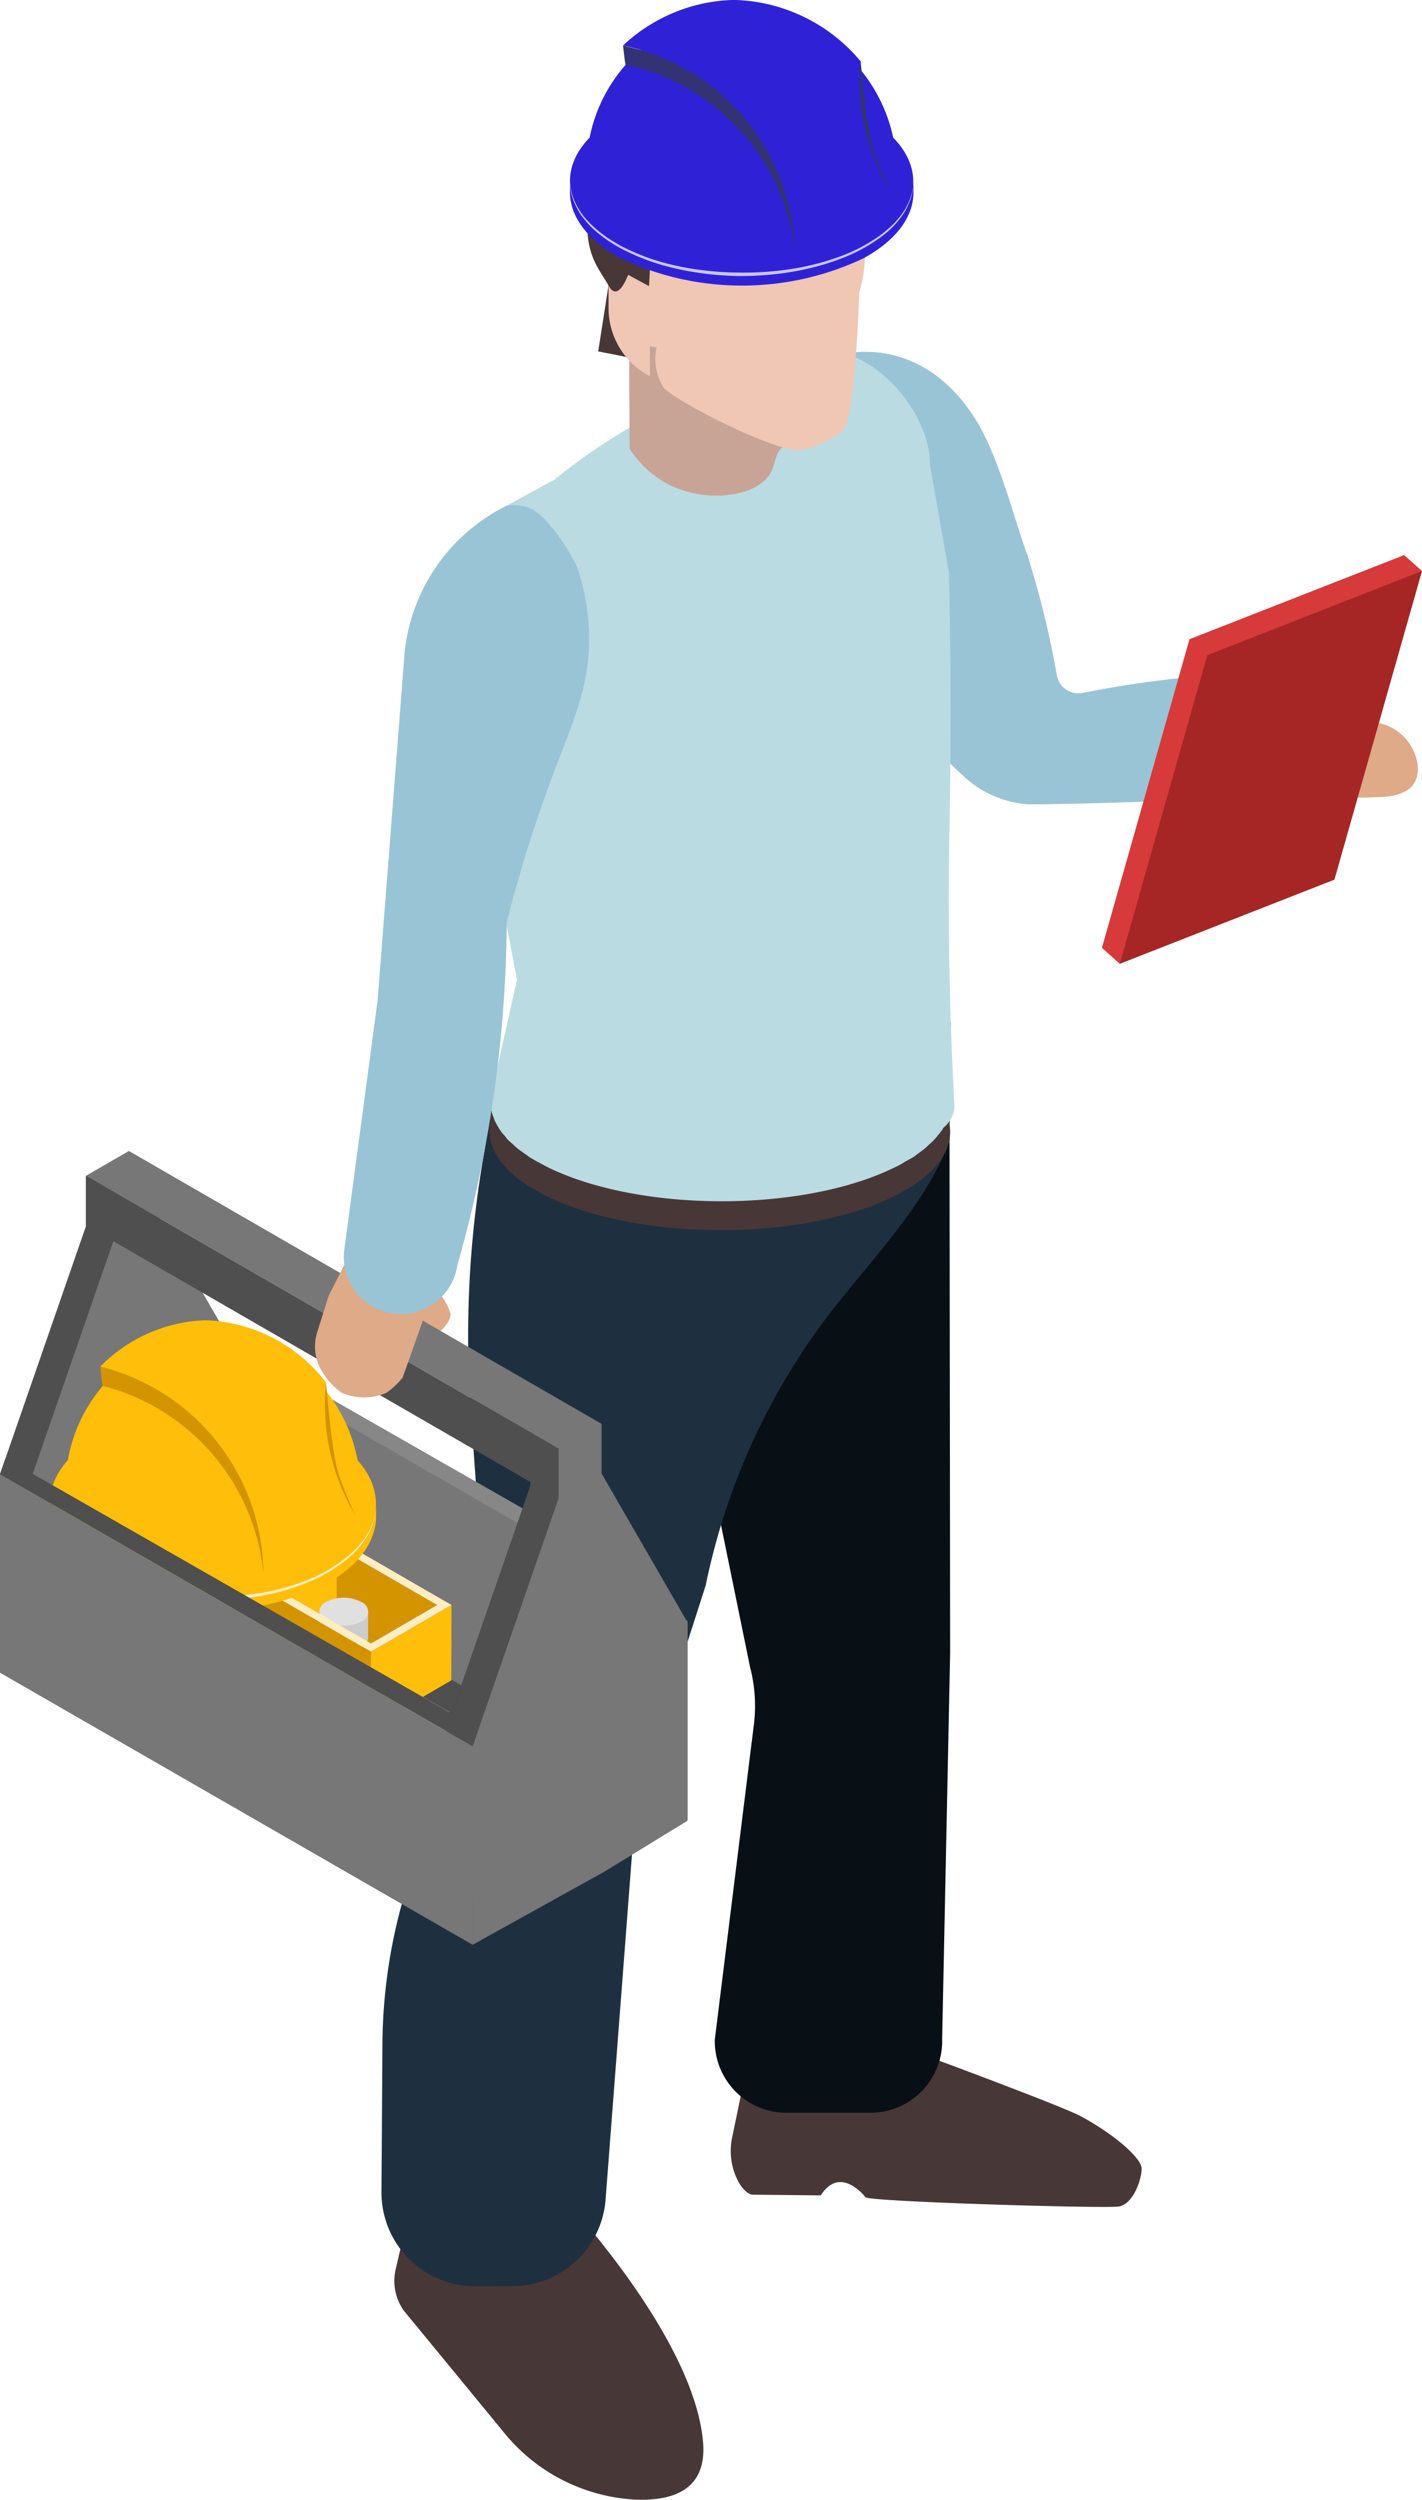 <svg xmlns="http://www.w3.org/2000/svg" width="90.249" height="158.645" viewBox="0 0 90.249 158.645">
  <g id="グループ_556" data-name="グループ 556" transform="translate(550.497 -228.478)">
    <path id="パス_1735" data-name="パス 1735" d="M-491.911,263.645a66.935,66.935,0,0,0-7.894,1.109,1.4,1.4,0,0,1-1.575-1.074,58.932,58.932,0,0,0-1.89-7.723c-.68-1.793-1.584-5.4-2.838-7.8-1.755-3.353-4.763-5.493-8.513-4.99-1.161-.05-1.564.232-1.721.493-.383.642.536,2.939.338,2.218l2.5,8.765c.37.993.73,2.036,1.074,3.127.612,1.946,1.092,3.8,1.471,5.548a10.573,10.573,0,0,0,3.6,6.655,6.618,6.618,0,0,0,4.178,1.839c2.09.015,14.478-.28,15.376-.819.779-.47.952-5-.052-6.533C-488.436,263.581-490.38,263.585-491.911,263.645Z" transform="translate(17.967 7.712)" fill="#99c4d5"/>
    <path id="パス_1736" data-name="パス 1736" d="M-499.743,257.971c.561-.927.955-1.639,2.537-1.6,1.54.032,5.783,1.734,6.289,2.366.162.2.208.507.4.635.347.229-.651-.177,1.1.316a3.141,3.141,0,0,1,2.308,2.549c.136,1.069-.312,2.135-2.652,2.117a15.107,15.107,0,0,1-7.854-1.642c-1.158-.561-1.233-1.393-1.419-1.468C-500.534,260.641-500.17,258.678-499.743,257.971Z" transform="translate(26.575 14.711)" fill="#deaa87"/>
    <g id="グループ_536" data-name="グループ 536" transform="translate(-480.562 263.705)">
      <path id="パス_1737" data-name="パス 1737" d="M-484.4,252.552-503.58,277.48l-1.133-1.015,5.558-19.586,13.622-5.339Z" transform="translate(504.713 -251.54)" fill="#d63a3a"/>
      <path id="パス_1738" data-name="パス 1738" d="M-490.347,271.789l-13.624,5.342,5.557-19.589,13.624-5.339Z" transform="translate(505.104 -251.191)" fill="#a62626"/>
    </g>
    <g id="グループ_537" data-name="グループ 537" transform="translate(-507.604 298.886)">
      <path id="パス_1739" data-name="パス 1739" d="M-519.492,316.453l-.548,2.643a4.157,4.157,0,0,0,.4,2.858c.234.422.608.805.906.805l4.312.043c1.256-1.966,2.843.124,2.843.124.4.283,15.124.718,16.057.585s1.465-1.731,1.465-2.4-1.731-2.181-3.862-3.33c-1.268-.681-10.254-3.994-10.254-3.994Z" transform="translate(523.62 -253.885)" fill="#483737"/>
      <path id="path4462" d="M-505.047,275.782l.04,33.293-.507,24.47a4.548,4.548,0,0,1-4.544,4.7H-515.4a4.546,4.546,0,0,1-4.544-4.639l2.458-19.816a9.8,9.8,0,0,0-.226-3.857l-4.7-22.995,10.853-12.368Z" transform="translate(522.416 -274.572)" fill="#081016"/>
    </g>
    <path id="パス_1740" data-name="パス 1740" d="M-533.425,321.8l-.6,2.571a3.284,3.284,0,0,0,.5,2.627l6.362,7.741a11.512,11.512,0,0,0,8.209,4.26c2.447.131,4.685-.558,4.436-3.616-.551-6.77-9.055-15.713-9.055-15.713Z" transform="translate(8.643 48.105)" fill="#483737"/>
    <path id="パス_1741" data-name="パス 1741" d="M-527.769,277.056l-.429,2.546a67.281,67.281,0,0,0-.782,16l.5,7.077-1.99,12.958c-1.239,5.163-2.026,8.244-2.469,9.86a34.4,34.4,0,0,0-1.647,10.225l-.062,9.448a5.956,5.956,0,0,0,5.976,6l2.329-.008a5.955,5.955,0,0,0,5.925-5.578l1.871-24.437a6.133,6.133,0,0,1,.272-1.385l4.205-13.075a42.365,42.365,0,0,1,7.1-16.222c2.774-3.863,6.8-7.65,8.365-11.98l.093-7.52Z" transform="translate(8.361 22.407)" fill="#1e3040"/>
    <path id="パス_1742" data-name="パス 1742" d="M-500.97,277.536c.02-.093.02-.188.032-.283.2-1.715-1.222-3.463-4.285-4.773-5.734-2.453-15-2.45-20.691,0-2.84,1.222-4.254,2.823-4.251,4.424a3.109,3.109,0,0,0,.032.316c.011.078.018.153.027.228a2.805,2.805,0,0,0-.06.562c0,.107.021.212.032.319s.015.189.035.286a3.2,3.2,0,0,0,.107.316c.032.093.055.188.1.281s.119.212.182.318c.052.09.095.182.157.272.075.108.171.212.258.318.072.087.134.176.214.26.1.108.229.215.347.319.089.081.163.162.26.241.133.105.289.209.437.315.1.073.2.15.307.22.179.118.382.229.58.339.1.056.189.116.295.171.315.167.652.325,1.011.48,5.733,2.453,15,2.455,20.691,0,.354-.153.687-.313,1-.477.112-.058.2-.121.307-.179.189-.108.387-.217.559-.328.113-.073.208-.153.315-.229.141-.1.289-.2.416-.3.1-.079.176-.163.266-.246.111-.1.234-.2.333-.31.081-.087.142-.176.215-.264s.177-.2.249-.309a3.192,3.192,0,0,0,.157-.28c.06-.1.127-.2.174-.307a2.4,2.4,0,0,0,.093-.279c.035-.105.081-.211.105-.316s.02-.188.032-.283a2.717,2.717,0,0,0-.04-.8Z" transform="translate(10.725 22.241)" fill="#483737"/>
    <path id="パス_1743" data-name="パス 1743" d="M-500.393,291.037a1.257,1.257,0,0,1-.058.386c0,.02,0,.04-.02.04a2.008,2.008,0,0,1-.638.909.769.769,0,0,1-.1.174c-.076.1-.154.194-.25.31a2.414,2.414,0,0,1-.214.252,2.518,2.518,0,0,1-.328.31,3.1,3.1,0,0,1-.27.251c-.118.1-.272.214-.408.31-.116.078-.192.154-.309.232-.174.1-.368.212-.562.31a2.633,2.633,0,0,1-.309.194q-.465.231-.988.464c-5.69,2.458-14.942,2.458-20.67,0a9.808,9.808,0,0,1-1.007-.484c-.116-.058-.194-.116-.29-.154-.214-.118-.408-.234-.6-.35a3.1,3.1,0,0,0-.29-.212c-.156-.116-.31-.212-.446-.328a3.149,3.149,0,0,1-.25-.232c-.118-.1-.252-.214-.35-.31-.076-.1-.134-.174-.212-.272a1.794,1.794,0,0,1-.252-.309c-.076-.1-.116-.194-.174-.272-.058-.116-.116-.212-.174-.328-.038-.1-.058-.174-.1-.27a2.087,2.087,0,0,1-.1-.33,1.119,1.119,0,0,1-.04-.27,1.875,1.875,0,0,1-.038-.33.767.767,0,0,1,.038-.29.775.775,0,0,1,.02-.212l.058-.252,1.567-7.025-2.5-12.988v-5.768l3.1,3.658-.038-12.522a2.963,2.963,0,0,0-1.278-2.42l3.1-1.685a35.953,35.953,0,0,1,9.448-5.571c4.621-1.842,6.9-3.189,9.292-2.328,2.543.917,5.088,4.04,5.088,6.985h0l1.2,6.806c.032,1.352.072,3.391.093,5.87.046,5.691-.05,9.5-.084,12.029C-500.784,278.746-500.76,284.154-500.393,291.037Z" transform="translate(10.472 7.691)" fill="#badbe2"/>
    <path id="パス_1744" data-name="パス 1744" d="M-531.713,282.274a3.221,3.221,0,0,1,.637,1.178c.078.5-.671,1.249-.946,1.324s-1.013-.628-1.013-.628l-.087-1.619Z" transform="translate(9.166 28.377)" fill="#deaa87"/>
    <path id="パス_1745" data-name="パス 1745" d="M-544.443,283.34l30,17.265.386-1.108-30.029-17.17Z" transform="translate(3.193 28.405)" fill="#878787"/>
    <path id="path4528" d="M-511.571,314.379l-30-17.264v-12.6l30,17.267Z" transform="translate(4.708 29.561)" fill="#777"/>
    <g id="グループ_538" data-name="グループ 538" transform="translate(-522.29 317.992)">
      <path id="パス_1746" data-name="パス 1746" d="M-523.85,290.282v-3.149l-.066.036v-.089l-2.663,1.627v3.147l-5.451,15.743v11.426l8.368-3.478,5.266-3.223v-12.6Z" transform="translate(532.031 -287.08)" fill="#4f4f4f"/>
      <path id="パス_1747" data-name="パス 1747" d="M-522.678,290.8v-3.147l-.066.036V287.6l-2.659,1.628v3.147l-5.457,15.745v12.594l8.373-4.648,5.266-3.225V300.248Z" transform="translate(532.648 -286.805)" fill="#777"/>
    </g>
    <g id="グループ_539" data-name="グループ 539" transform="translate(-550.497 301.574)">
      <path id="パス_1748" data-name="パス 1748" d="M-542.316,279.479v-3.147l-2.727,1.575v3.147L-550.5,296.8V309.39l8.368-4.646,5.266-3.225V288.926Z" transform="translate(550.497 -276.332)" fill="#4f4f4f"/>
      <path id="パス_1749" data-name="パス 1749" d="M-541.141,279.97l-.166-3.056-2.563,1.48v3.151l-5.453,15.741v12.594l8.37-4.646,5.264-3.223v-12.6Z" transform="translate(551.116 -276.025)" fill="#777"/>
    </g>
    <path id="path4520" d="M-546.927,277.873l2.728-1.575,30,17.319-2.73,1.573Z" transform="translate(1.883 25.225)" fill="#777"/>
    <path id="path4522" d="M-516.932,294.646v3.148l-30-17.319v-3.147Z" transform="translate(1.883 25.768)" fill="#4f4f4f"/>
    <path id="パス_1750" data-name="パス 1750" d="M-539.788,293.344l-1.767,1.077,15,8.576.616-1.784Z" transform="translate(4.717 34.216)" fill="#4f4f4f"/>
    <path id="パス_1751" data-name="パス 1751" d="M-536.544,283.135l-.723,2.3a3.014,3.014,0,0,0,.388,2.624,4.222,4.222,0,0,0,1.178,1.233,3.622,3.622,0,0,0,2.817,0,4.99,4.99,0,0,0,1.037-.97l1.833-5.169-1.54-.79-3.8-1.589Z" transform="translate(6.904 27.583)" fill="#deaa87"/>
    <g id="グループ_540" data-name="グループ 540" transform="translate(-541.099 321.991)">
      <path id="パス_1752" data-name="パス 1752" d="M-536.686,292.535l-3-1.731L-541.6,289.7v4.317l1.911,1.1.737.423,3.722-2.166Z" transform="translate(545.794 -289.698)" fill="#d49400"/>
      <path id="パス_1753" data-name="パス 1753" d="M-544.344,292.137l1.459.843,2.266,1.31.473-.274V289.7Z" transform="translate(544.344 -289.698)" fill="#ffbe09"/>
    </g>
    <path id="パス_1754" data-name="パス 1754" d="M-535.08,298.132l-.015,4.788,5.114-2.973.015-4.786Z" transform="translate(8.124 35.174)" fill="#ffbe09"/>
    <path id="パス_1755" data-name="パス 1755" d="M-534.17,297.382l.472-.276-.729-.425-1.915-1.1-.476.278.733.422Z" transform="translate(7.215 35.394)" fill="#d49400"/>
    <g id="グループ_542" data-name="グループ 542" transform="translate(-538.506 324.673)">
      <g id="グループ_541" data-name="グループ 541" transform="translate(0 0.891)">
        <path id="パス_1756" data-name="パス 1756" d="M-539.552,292.046v1.641a.773.773,0,0,1-.448.628,2.4,2.4,0,0,1-2.189,0,.778.778,0,0,1-.458-.637l0-1.641a.762.762,0,0,0,.454.638,2.41,2.41,0,0,0,2.189,0A.769.769,0,0,0-539.552,292.046Z" transform="translate(542.647 -292.037)" fill="#ccc"/>
      </g>
      <path id="パス_1757" data-name="パス 1757" d="M-540.008,291.717a.668.668,0,0,1,.008,1.265,2.409,2.409,0,0,1-2.189,0,.67.67,0,0,1-.008-1.268A2.414,2.414,0,0,1-540.008,291.717Z" transform="translate(542.647 -291.454)" fill="#e0e0e0"/>
    </g>
    <g id="グループ_544" data-name="グループ 544" transform="translate(-538.506 322.732)">
      <g id="グループ_543" data-name="グループ 543" transform="translate(0 0.89)">
        <path id="パス_1758" data-name="パス 1758" d="M-539.552,290.775v1.641a.763.763,0,0,1-.448.628,2.419,2.419,0,0,1-2.189,0,.78.78,0,0,1-.458-.64l0-1.642a.77.77,0,0,0,.454.642,2.424,2.424,0,0,0,2.189,0A.767.767,0,0,0-539.552,290.775Z" transform="translate(542.647 -290.766)" fill="#ccc"/>
      </g>
      <path id="パス_1759" data-name="パス 1759" d="M-540.008,290.449a.667.667,0,0,1,.008,1.263,2.423,2.423,0,0,1-2.189,0,.671.671,0,0,1-.008-1.269A2.4,2.4,0,0,1-540.008,290.449Z" transform="translate(542.647 -290.183)" fill="#e0e0e0"/>
    </g>
    <g id="グループ_546" data-name="グループ 546" transform="translate(-535.977 326.089)">
      <g id="グループ_545" data-name="グループ 545" transform="translate(0 0.892)">
        <path id="パス_1760" data-name="パス 1760" d="M-537.895,292.971v1.641a.759.759,0,0,1-.448.628,2.414,2.414,0,0,1-2.189,0,.779.779,0,0,1-.46-.639v-1.639a.779.779,0,0,0,.46.637,2.414,2.414,0,0,0,2.189,0A.768.768,0,0,0-537.895,292.971Z" transform="translate(540.991 -292.965)" fill="#ccc"/>
      </g>
      <path id="パス_1761" data-name="パス 1761" d="M-538.351,292.644a.669.669,0,0,1,.008,1.266,2.414,2.414,0,0,1-2.189,0,.67.67,0,0,1-.008-1.268A2.419,2.419,0,0,1-538.351,292.644Z" transform="translate(540.992 -292.381)" fill="#e0e0e0"/>
    </g>
    <g id="グループ_548" data-name="グループ 548" transform="translate(-535.977 324.148)">
      <g id="グループ_547" data-name="グループ 547" transform="translate(0 0.89)">
        <path id="パス_1762" data-name="パス 1762" d="M-537.895,291.7v1.637a.763.763,0,0,1-.448.629,2.419,2.419,0,0,1-2.189,0,.777.777,0,0,1-.46-.64v-1.639a.787.787,0,0,0,.46.643,2.428,2.428,0,0,0,2.189,0A.759.759,0,0,0-537.895,291.7Z" transform="translate(540.991 -291.693)" fill="#ccc"/>
      </g>
      <path id="パス_1763" data-name="パス 1763" d="M-538.351,291.373a.669.669,0,0,1,.008,1.266,2.428,2.428,0,0,1-2.189,0,.672.672,0,0,1-.008-1.271A2.414,2.414,0,0,1-538.351,291.373Z" transform="translate(540.992 -291.11)" fill="#e0e0e0"/>
    </g>
    <path id="パス_1764" data-name="パス 1764" d="M-544.941,291.3l-.011,4.788,7.283,4.206.015-4.788Z" transform="translate(2.925 33.136)" fill="#d49400"/>
    <path id="パス_1765" data-name="パス 1765" d="M-534.689,292.319l-3-1.732-2.142-1.234-5.111,2.968,2.142,1.237,3,1.732,2.141,1.236,5.114-2.968Zm-4.885,2.574-3-1.732-1.459-.842,4.2-2.439,1.911,1.106,3,1.732,1.459.84-4.2,2.441Z" transform="translate(2.93 32.111)" fill="#ffedc2"/>
    <path id="パス_1766" data-name="パス 1766" d="M-540.169,295.076l-.015,4.788,5.116-2.971.013-4.788Z" transform="translate(5.44 33.563)" fill="#d49400"/>
    <g id="グループ_549" data-name="グループ 549" transform="translate(-533.325 326.656)">
      <path id="パス_1767" data-name="パス 1767" d="M-531.6,295.589l-3-1.731-1.915-1.106v4.315l1.915,1.1.73.425,3.725-2.164Z" transform="translate(540.704 -292.752)" fill="#d49400"/>
      <path id="パス_1768" data-name="パス 1768" d="M-539.255,295.194l1.459.839,2.262,1.312.476-.278v-4.315Z" transform="translate(539.255 -292.752)" fill="#ffbe09"/>
    </g>
    <g id="グループ_551" data-name="グループ 551" transform="translate(-530.23 329.872)">
      <g id="グループ_550" data-name="グループ 550" transform="translate(0 0.891)">
        <path id="パス_1769" data-name="パス 1769" d="M-534.133,295.45v1.641a.762.762,0,0,1-.449.628,2.4,2.4,0,0,1-2.189,0,.778.778,0,0,1-.458-.637l0-1.641a.77.77,0,0,0,.455.638,2.409,2.409,0,0,0,2.189,0A.761.761,0,0,0-534.133,295.45Z" transform="translate(537.229 -295.441)" fill="#ccc"/>
      </g>
      <path id="パス_1770" data-name="パス 1770" d="M-534.59,295.121a.668.668,0,0,1,.008,1.265,2.409,2.409,0,0,1-2.189,0,.67.67,0,0,1-.006-1.268A2.411,2.411,0,0,1-534.59,295.121Z" transform="translate(537.23 -294.858)" fill="#e0e0e0"/>
    </g>
    <path id="パス_1771" data-name="パス 1771" d="M-529.6,295.377l-3-1.734-2.142-1.237-5.111,2.971,2.142,1.237,3,1.731,2.141,1.237,5.111-2.969Zm-4.883,2.572-3-1.734-1.459-.839,4.2-2.442,1.916,1.106,3,1.732,1.459.842-4.2,2.441Z" transform="translate(5.615 33.721)" fill="#ffedc2"/>
    <path id="パス_1772" data-name="パス 1772" d="M-539.851,294.352l-.011,4.786,7.283,4.208.015-4.788Z" transform="translate(5.61 34.748)" fill="#d49400"/>
    <g id="グループ_553" data-name="グループ 553" transform="translate(-547.347 312.271)">
      <g id="グループ_552" data-name="グループ 552" transform="translate(0 5.666)">
        <path id="パス_1773" data-name="パス 1773" d="M-527.76,291.569c-.018.1-.047.2-.075.306-.02.087-.04.177-.064.264s-.085.2-.124.3-.07.179-.116.264a2.56,2.56,0,0,1-.176.295,2.826,2.826,0,0,1-.15.252c-.069.1-.159.2-.234.295s-.119.16-.191.238c-.089.1-.2.192-.295.292-.076.072-.139.144-.223.217-.121.105-.261.209-.4.313-.073.056-.136.113-.217.171-.22.159-.454.307-.7.454a16.138,16.138,0,0,1-14.652,0c-.254-.148-.49-.3-.713-.458-.078-.053-.14-.108-.211-.163-.139-.107-.286-.209-.409-.322-.082-.067-.144-.141-.218-.211-.105-.1-.215-.2-.307-.3-.069-.075-.124-.153-.186-.226-.084-.1-.173-.2-.245-.309-.058-.081-.1-.165-.151-.246-.063-.1-.133-.2-.183-.3-.044-.087-.075-.176-.11-.263a2.452,2.452,0,0,1-.128-.3c-.031-.089-.047-.179-.07-.27s-.058-.2-.078-.3-.014-.179-.02-.27-.027-.2-.027-.3v-.015l0,.713c0,1.546,1.019,3.092,3.058,4.271a16.135,16.135,0,0,0,14.65,0c2-1.164,3.008-2.687,3.011-4.213l0-.715c0,.1-.018.194-.026.286S-527.747,291.478-527.76,291.569Z" transform="translate(548.435 -284.982)" fill="#ffbe09"/>
        <path id="パス_1774" data-name="パス 1774" d="M-548.406,293.334c.006.092.009.182.02.27s.052.2.078.3.04.182.07.27a2.439,2.439,0,0,0,.128.3c.035.087.066.176.11.263.05.1.121.2.183.3.05.081.093.165.151.246.072.1.16.2.244.309.063.073.118.151.186.226.092.1.2.2.307.3.075.07.136.144.219.211.124.113.27.215.409.322.07.055.133.11.211.163.223.16.46.31.713.458a16.139,16.139,0,0,0,14.652,0c.249-.147.483-.295.7-.454.081-.058.144-.115.217-.171.135-.1.275-.208.4-.313.084-.073.147-.145.223-.217.1-.1.206-.194.295-.292.072-.078.124-.157.191-.238s.165-.192.234-.295a2.809,2.809,0,0,0,.15-.252,2.539,2.539,0,0,0,.176-.295c.046-.086.078-.177.116-.264s.09-.2.124-.3.044-.177.064-.264c.027-.1.057-.2.075-.306s.014-.179.021-.272c.141-1.639-.865-3.307-3.034-4.558a16.137,16.137,0,0,0-14.649,0c-2.009,1.168-3.011,2.7-3.011,4.227C-548.433,293.132-548.413,293.23-548.406,293.334Z" transform="translate(548.436 -287.044)" fill="#ffbe09"/>
        <path id="パス_1775" data-name="パス 1775" d="M-548.433,290.953s.012.1.031.289a3.4,3.4,0,0,0,.168.8,4.916,4.916,0,0,0,.579,1.121,6.763,6.763,0,0,0,1.133,1.176,7.048,7.048,0,0,0,.758.55,6.845,6.845,0,0,0,.874.495,12.752,12.752,0,0,0,2.013.808,16.377,16.377,0,0,0,2.262.489,17.065,17.065,0,0,0,2.391.176,17.438,17.438,0,0,0,2.387-.125,14.864,14.864,0,0,0,2.277-.441,13.834,13.834,0,0,0,2.041-.735,9.756,9.756,0,0,0,1.662-1A5.838,5.838,0,0,0-529.2,294a3.774,3.774,0,0,0,.527-.568,4.01,4.01,0,0,0,.66-1.078,4.011,4.011,0,0,0,.241-.777c.023-.188.034-.287.034-.287s-.008.1-.021.289a4.5,4.5,0,0,1-.22.79,4.254,4.254,0,0,1-.628,1.113,4.351,4.351,0,0,1-.516.594,5.22,5.22,0,0,1-.661.576,10,10,0,0,1-1.674,1.03,13.921,13.921,0,0,1-2.054.77,15.444,15.444,0,0,1-2.294.472,17.161,17.161,0,0,1-2.418.154,17.319,17.319,0,0,1-2.412-.209,16.379,16.379,0,0,1-2.29-.519,12.673,12.673,0,0,1-2.027-.839,8.7,8.7,0,0,1-1.639-1.075,7.121,7.121,0,0,1-.635-.6c-.183-.215-.344-.422-.487-.623a4.909,4.909,0,0,1-.555-1.153,3.713,3.713,0,0,1-.14-.808C-548.425,291.051-548.433,290.953-548.433,290.953Z" transform="translate(548.436 -284.982)" fill="#ffedc2"/>
      </g>
      <path id="パス_1776" data-name="パス 1776" d="M-529.075,293.918a9.99,9.99,0,0,0-8.873-10.066c-.2-.018-.394-.024-.577-.024s-.368.009-.567.027a9.848,9.848,0,0,0-8.679,9.91v.4l0,0c0,.078.014.157.018.235a2.325,2.325,0,0,0,.021.247c.015.09.044.183.067.272a1.871,1.871,0,0,0,.066.241,2.634,2.634,0,0,0,.113.276c.032.078.06.157.1.234a3.07,3.07,0,0,0,.168.277c.044.072.084.148.136.223.066.093.144.183.221.276.055.067.105.137.168.206.084.092.183.18.278.273.066.063.124.127.194.189.113.1.246.194.371.293.066.049.121.1.191.145.2.144.414.283.645.415a14.585,14.585,0,0,0,13.231,0,7.43,7.43,0,0,0,.638-.411c.07-.05.128-.1.194-.154.121-.095.25-.185.356-.284.073-.063.136-.131.2-.2.093-.087.186-.174.269-.261.063-.072.11-.144.168-.215.073-.089.151-.177.214-.266s.09-.151.136-.229a3.054,3.054,0,0,0,.16-.264c.04-.079.066-.16.1-.24s.081-.176.111-.267.04-.16.063-.24.047-.183.064-.277.011-.162.018-.243,0-.171,0-.254l.011-.008Z" transform="translate(548.785 -283.075)" fill="#ffbe09"/>
      <path id="パス_1777" data-name="パス 1777" d="M-545.227,285.551c-.018,0-1.091-.292-1.107-.3,0,0,.125,1.222.153,1.231s-.027-.009,0,0a13.664,13.664,0,0,1,10.205,11.879A13.669,13.669,0,0,0-545.227,285.551Z" transform="translate(549.543 -282.323)" fill="#d49400"/>
      <path id="パス_1778" data-name="パス 1778" d="M-536.462,285.918l-1.422,3.964,2.1,3.993,1.256.649s-.748-1.663-1.052-2.548C-535.839,291.254-536.088,290.1-536.462,285.918Z" transform="translate(554.001 -281.972)" fill="#d49400"/>
      <path id="パス_1779" data-name="パス 1779" d="M-532,287.281a10.1,10.1,0,0,0-7.066-3.917c-.209-.018-.414-.029-.608-.029a5.869,5.869,0,0,0-.6.034,9.842,9.842,0,0,0-6.053,2.9,13.669,13.669,0,0,1,10.361,13.252c0,.025,0,.052,0,.073a12.113,12.113,0,0,0,3.429-1.292,7.18,7.18,0,0,0,.674-.435c.075-.05.136-.107.206-.162.128-.1.261-.2.382-.3.073-.067.137-.139.212-.208.092-.092.194-.183.28-.278.066-.073.121-.151.179-.225.076-.095.157-.185.228-.284.055-.076.095-.157.147-.241s.118-.185.165-.279a.128.128,0,0,0,.015-.034,13.577,13.577,0,0,1-2.021-7.13A13.3,13.3,0,0,1-532,287.281Z" transform="translate(549.543 -283.335)" fill="#ffbe09"/>
    </g>
    <path id="パス_1780" data-name="パス 1780" d="M-550.5,290.079l29.995,17.268.385-1.108-30.029-17.174Z" transform="translate(0 31.96)" fill="#4f4f4f"/>
    <path id="path4528-2" data-name="path4528" d="M-520.5,319.591l-30-17.268V289.729l30,17.268Z" transform="translate(0 32.309)" fill="#777"/>
    <path id="path4464" d="M-525.9,249.514a11.73,11.73,0,0,0-6.449,9.27l-1.717,22.109-2.111,15.793a3.62,3.62,0,0,0,4.271,4.051,3.622,3.622,0,0,0,2.9-3.034,81.185,81.185,0,0,0,2.542-12.518,80.887,80.887,0,0,0,.594-9.244,87.5,87.5,0,0,1,2.872-9.2c1.35-3.608,2.511-5.957,2.339-9.431a14.678,14.678,0,0,0-.722-3.858,12.746,12.746,0,0,0-.965-1.689,9.348,9.348,0,0,0-.82-1.06,4.285,4.285,0,0,0-1.06-.965A2.592,2.592,0,0,0-525.9,249.514Z" transform="translate(7.534 11.072)" fill="#99c4d5"/>
    <path id="パス_1781" data-name="パス 1781" d="M-522.242,257.442" transform="translate(14.904 15.278)" fill="#99c4d5"/>
    <path id="パス_1782" data-name="パス 1782" d="M-524.1,242.943c-.295.521-.264,1.011-.24,4.752.008,1.045.011,1.882.012,2.355a6.529,6.529,0,0,0,2.193,2.12c2.464,1.417,5.933,1,6.788-.645.3-.576.224-1.2.8-1.641.619-.478,1.231-.093,1.6-.62a2.279,2.279,0,0,0,.111-1.835,3.056,3.056,0,0,0-1.616-1.838l-4.721-3.949C-520.629,241.482-523.234,241.41-524.1,242.943Z" transform="translate(13.79 6.902)" fill="#c7a495"/>
    <path id="パス_1783" data-name="パス 1783" d="M-527.98,245.884" transform="translate(11.877 9.182)" fill="#c7a495"/>
    <path id="パス_1784" data-name="パス 1784" d="M-529.641,245.584" transform="translate(11.001 9.023)" fill="#c7a495"/>
    <path id="パス_1785" data-name="パス 1785" d="M-512.071,235.066a8.324,8.324,0,0,1,2.783,8.942s-.252,7.986-1.022,8.768a5.391,5.391,0,0,1-2.788,1.26c-1.538.137-7.85-3.076-8.618-3.961a3.459,3.459,0,0,1-.441-2.534,3.6,3.6,0,0,1-3.012-3.47,8.655,8.655,0,0,1,.228-3.47l1.981-4.022,4.2-2.42h3.423A16.393,16.393,0,0,1-512.071,235.066Z" transform="translate(13.327 2.997)" fill="#f0c6b4"/>
    <path id="パス_1786" data-name="パス 1786" d="M-524.309,237.761l-1.333,8.539,2.969.585.536-9.913Z" transform="translate(13.111 4.48)" fill="#483737"/>
    <path id="path4440" d="M-522.587,246.457h0a4.879,4.879,0,0,1-2.626-4.268v-2.1a.457.457,0,0,1,.684-.371l1.941,1.052Z" transform="translate(13.337 5.898)" fill="#f0c6b4"/>
    <path id="パス_1787" data-name="パス 1787" d="M-523.092,243.559a18.361,18.361,0,0,0,7.853-3.435,10.623,10.623,0,0,1,7.573-2.137s.7.37,1.117-.513-1.664-5.641-6.6-6.62c-5.444-1.078-10.717.634-12.255,6.425s-.163,6.733.654,8.226S-523.092,243.559-523.092,243.559Z" transform="translate(12.871 1.093)" fill="#483737"/>
    <g id="グループ_555" data-name="グループ 555" transform="translate(-514.328 228.478)">
      <g id="グループ_554" data-name="グループ 554" transform="translate(0 5.587)">
        <path id="パス_1788" data-name="パス 1788" d="M-505.065,236.6c-.017.1-.05.2-.076.3s-.04.177-.072.263-.084.194-.128.29-.072.177-.118.263-.124.194-.186.292c-.053.083-.1.168-.16.249-.073.1-.163.194-.247.29-.067.079-.124.157-.2.234-.095.1-.206.191-.312.286-.079.072-.148.145-.234.217-.128.105-.273.206-.415.309-.078.055-.147.115-.229.168-.231.154-.48.306-.744.448a17.979,17.979,0,0,1-15.414,0c-.269-.145-.519-.295-.755-.451-.078-.052-.144-.107-.218-.16-.148-.107-.3-.211-.434-.319-.084-.07-.151-.139-.228-.209-.111-.1-.226-.2-.325-.3-.072-.073-.127-.15-.194-.225-.087-.1-.182-.2-.257-.3-.061-.079-.107-.162-.16-.244-.066-.1-.137-.2-.192-.3s-.078-.173-.118-.26-.1-.2-.134-.3-.047-.177-.072-.266-.061-.2-.081-.3-.015-.179-.024-.269-.024-.2-.024-.3l0-.014,0,.7c-.006,1.524,1.068,3.05,3.217,4.213a18,18,0,0,0,15.415,0c2.108-1.149,3.163-2.652,3.17-4.156l0-.706c0,.095-.02.189-.027.284A2.642,2.642,0,0,1-505.065,236.6Z" transform="translate(526.818 -230.101)" fill="#2f22d6"/>
        <path id="パス_1789" data-name="パス 1789" d="M-526.792,238.341c.009.09.011.179.024.269s.054.2.081.3.04.177.072.266.089.2.134.3.07.173.118.26.127.2.193.3c.053.082.1.165.16.244.075.1.17.2.257.3.067.075.122.151.194.225.1.1.214.2.325.3.076.07.144.139.228.209.133.108.286.212.434.319.075.053.14.108.218.16.235.156.486.306.755.451a17.979,17.979,0,0,0,15.414,0c.264-.142.513-.293.744-.448.083-.053.151-.113.229-.168.142-.1.287-.2.415-.309.086-.072.154-.145.234-.217.105-.095.217-.189.312-.286.073-.076.13-.154.2-.234.084-.1.174-.191.247-.29.061-.081.107-.166.16-.249.063-.1.133-.194.186-.292s.078-.174.118-.263.095-.192.128-.29.047-.174.072-.263.06-.2.076-.3a2.661,2.661,0,0,0,.024-.267c.147-1.619-.91-3.264-3.193-4.5a17.993,17.993,0,0,0-15.415,0c-2.115,1.15-3.169,2.659-3.166,4.169C-526.816,238.139-526.8,238.24-526.792,238.341Z" transform="translate(526.819 -232.135)" fill="#2f22d6"/>
        <path id="パス_1790" data-name="パス 1790" d="M-526.816,235.992l.029.284a3.264,3.264,0,0,0,.176.787,4.714,4.714,0,0,0,.612,1.106,6.7,6.7,0,0,0,1.192,1.161,6.833,6.833,0,0,0,.8.539,7.177,7.177,0,0,0,.918.492,13.676,13.676,0,0,0,2.114.793,17.82,17.82,0,0,0,2.386.484,19.013,19.013,0,0,0,2.511.174,19.4,19.4,0,0,0,2.517-.122,16.987,16.987,0,0,0,2.4-.437,14.957,14.957,0,0,0,2.145-.726,10.836,10.836,0,0,0,1.752-.984,6.332,6.332,0,0,0,.687-.548,4.032,4.032,0,0,0,.558-.562,4.091,4.091,0,0,0,.69-1.062,4.018,4.018,0,0,0,.258-.768c.021-.186.034-.284.034-.284s-.008.1-.024.286a3.794,3.794,0,0,1-.231.779,4.07,4.07,0,0,1-.66,1.1,4.123,4.123,0,0,1-.544.588,5.576,5.576,0,0,1-.7.57,10.778,10.778,0,0,1-1.761,1.014,14.777,14.777,0,0,1-2.161.759,17.682,17.682,0,0,1-2.418.469,19.5,19.5,0,0,1-2.543.148,19.152,19.152,0,0,1-2.539-.2,18.006,18.006,0,0,1-2.407-.515,13.7,13.7,0,0,1-2.133-.826,9.1,9.1,0,0,1-1.728-1.063,7.7,7.7,0,0,1-.671-.593c-.193-.212-.359-.417-.512-.617a4.622,4.622,0,0,1-.58-1.136,3.29,3.29,0,0,1-.15-.8C-526.81,236.091-526.816,235.992-526.816,235.992Z" transform="translate(526.819 -230.101)" fill="#cac5ff"/>
      </g>
      <path id="パス_1791" data-name="パス 1791" d="M-506.446,238.917a10.1,10.1,0,0,0-9.338-9.93c-.211-.018-.414-.026-.608-.024s-.389.009-.6.027a9.952,9.952,0,0,0-9.134,9.779v.391h0c0,.076.012.156.02.232a2.137,2.137,0,0,0,.023.241,2.435,2.435,0,0,0,.072.27c.023.081.037.16.064.24s.079.18.122.27.064.156.105.234.116.18.174.27c.049.073.09.147.144.22.069.092.154.18.234.272.058.067.11.137.174.2.09.092.194.182.295.27.069.063.131.125.2.186.121.1.26.194.393.289.067.049.127.1.2.147q.314.209.681.406a16.249,16.249,0,0,0,13.92,0c.238-.13.463-.266.671-.4.073-.049.136-.1.206-.151.128-.092.26-.183.376-.28.076-.064.141-.131.212-.194.095-.087.2-.171.281-.26.064-.069.116-.139.179-.209.075-.089.156-.174.223-.264.054-.075.1-.15.144-.225s.121-.174.168-.261.072-.159.107-.238.086-.174.116-.263.043-.157.064-.238.053-.179.07-.269.015-.16.021-.241,0-.168,0-.252l.012,0Z" transform="translate(527.185 -228.223)" fill="#2f22d6"/>
      <path id="パス_1792" data-name="パス 1792" d="M-523.444,230.664c-.018-.006-1.146-.289-1.166-.295,0,0,.13,1.205.16,1.213s-.031-.008,0,0a13.783,13.783,0,0,1,10.741,11.72A13.589,13.589,0,0,0-523.444,230.664Z" transform="translate(527.983 -227.48)" fill="#323275"/>
      <path id="パス_1793" data-name="パス 1793" d="M-514.222,231.026l-1.494,3.909,2.207,3.941,1.32.638s-.79-1.642-1.11-2.511C-513.562,236.288-513.825,235.152-514.222,231.026Z" transform="translate(532.674 -227.134)" fill="#323275"/>
      <path id="パス_1794" data-name="パス 1794" d="M-509.531,232.37a10.8,10.8,0,0,0-7.433-3.865c-.223-.02-.437-.029-.643-.027s-.412.011-.631.031a10.65,10.65,0,0,0-6.373,2.858A13.686,13.686,0,0,1-513.7,244.442c0,.024,0,.047,0,.072a13.27,13.27,0,0,0,3.606-1.275c.254-.137.49-.281.71-.428.079-.052.144-.108.218-.16.136-.1.275-.194.4-.3.082-.067.148-.137.224-.206.1-.09.206-.18.3-.273.07-.072.125-.148.189-.221.079-.093.165-.185.235-.28.06-.078.1-.157.154-.237s.125-.185.177-.278l.014-.034a12.792,12.792,0,0,1-2.126-7.033A12.9,12.9,0,0,1-509.531,232.37Z" transform="translate(527.983 -228.478)" fill="#2f22d6"/>
    </g>
    <path id="パス_1795" data-name="パス 1795" d="M-506.893,243.412" transform="translate(23.001 7.878)" fill="#c7a495"/>
  </g>
</svg>
